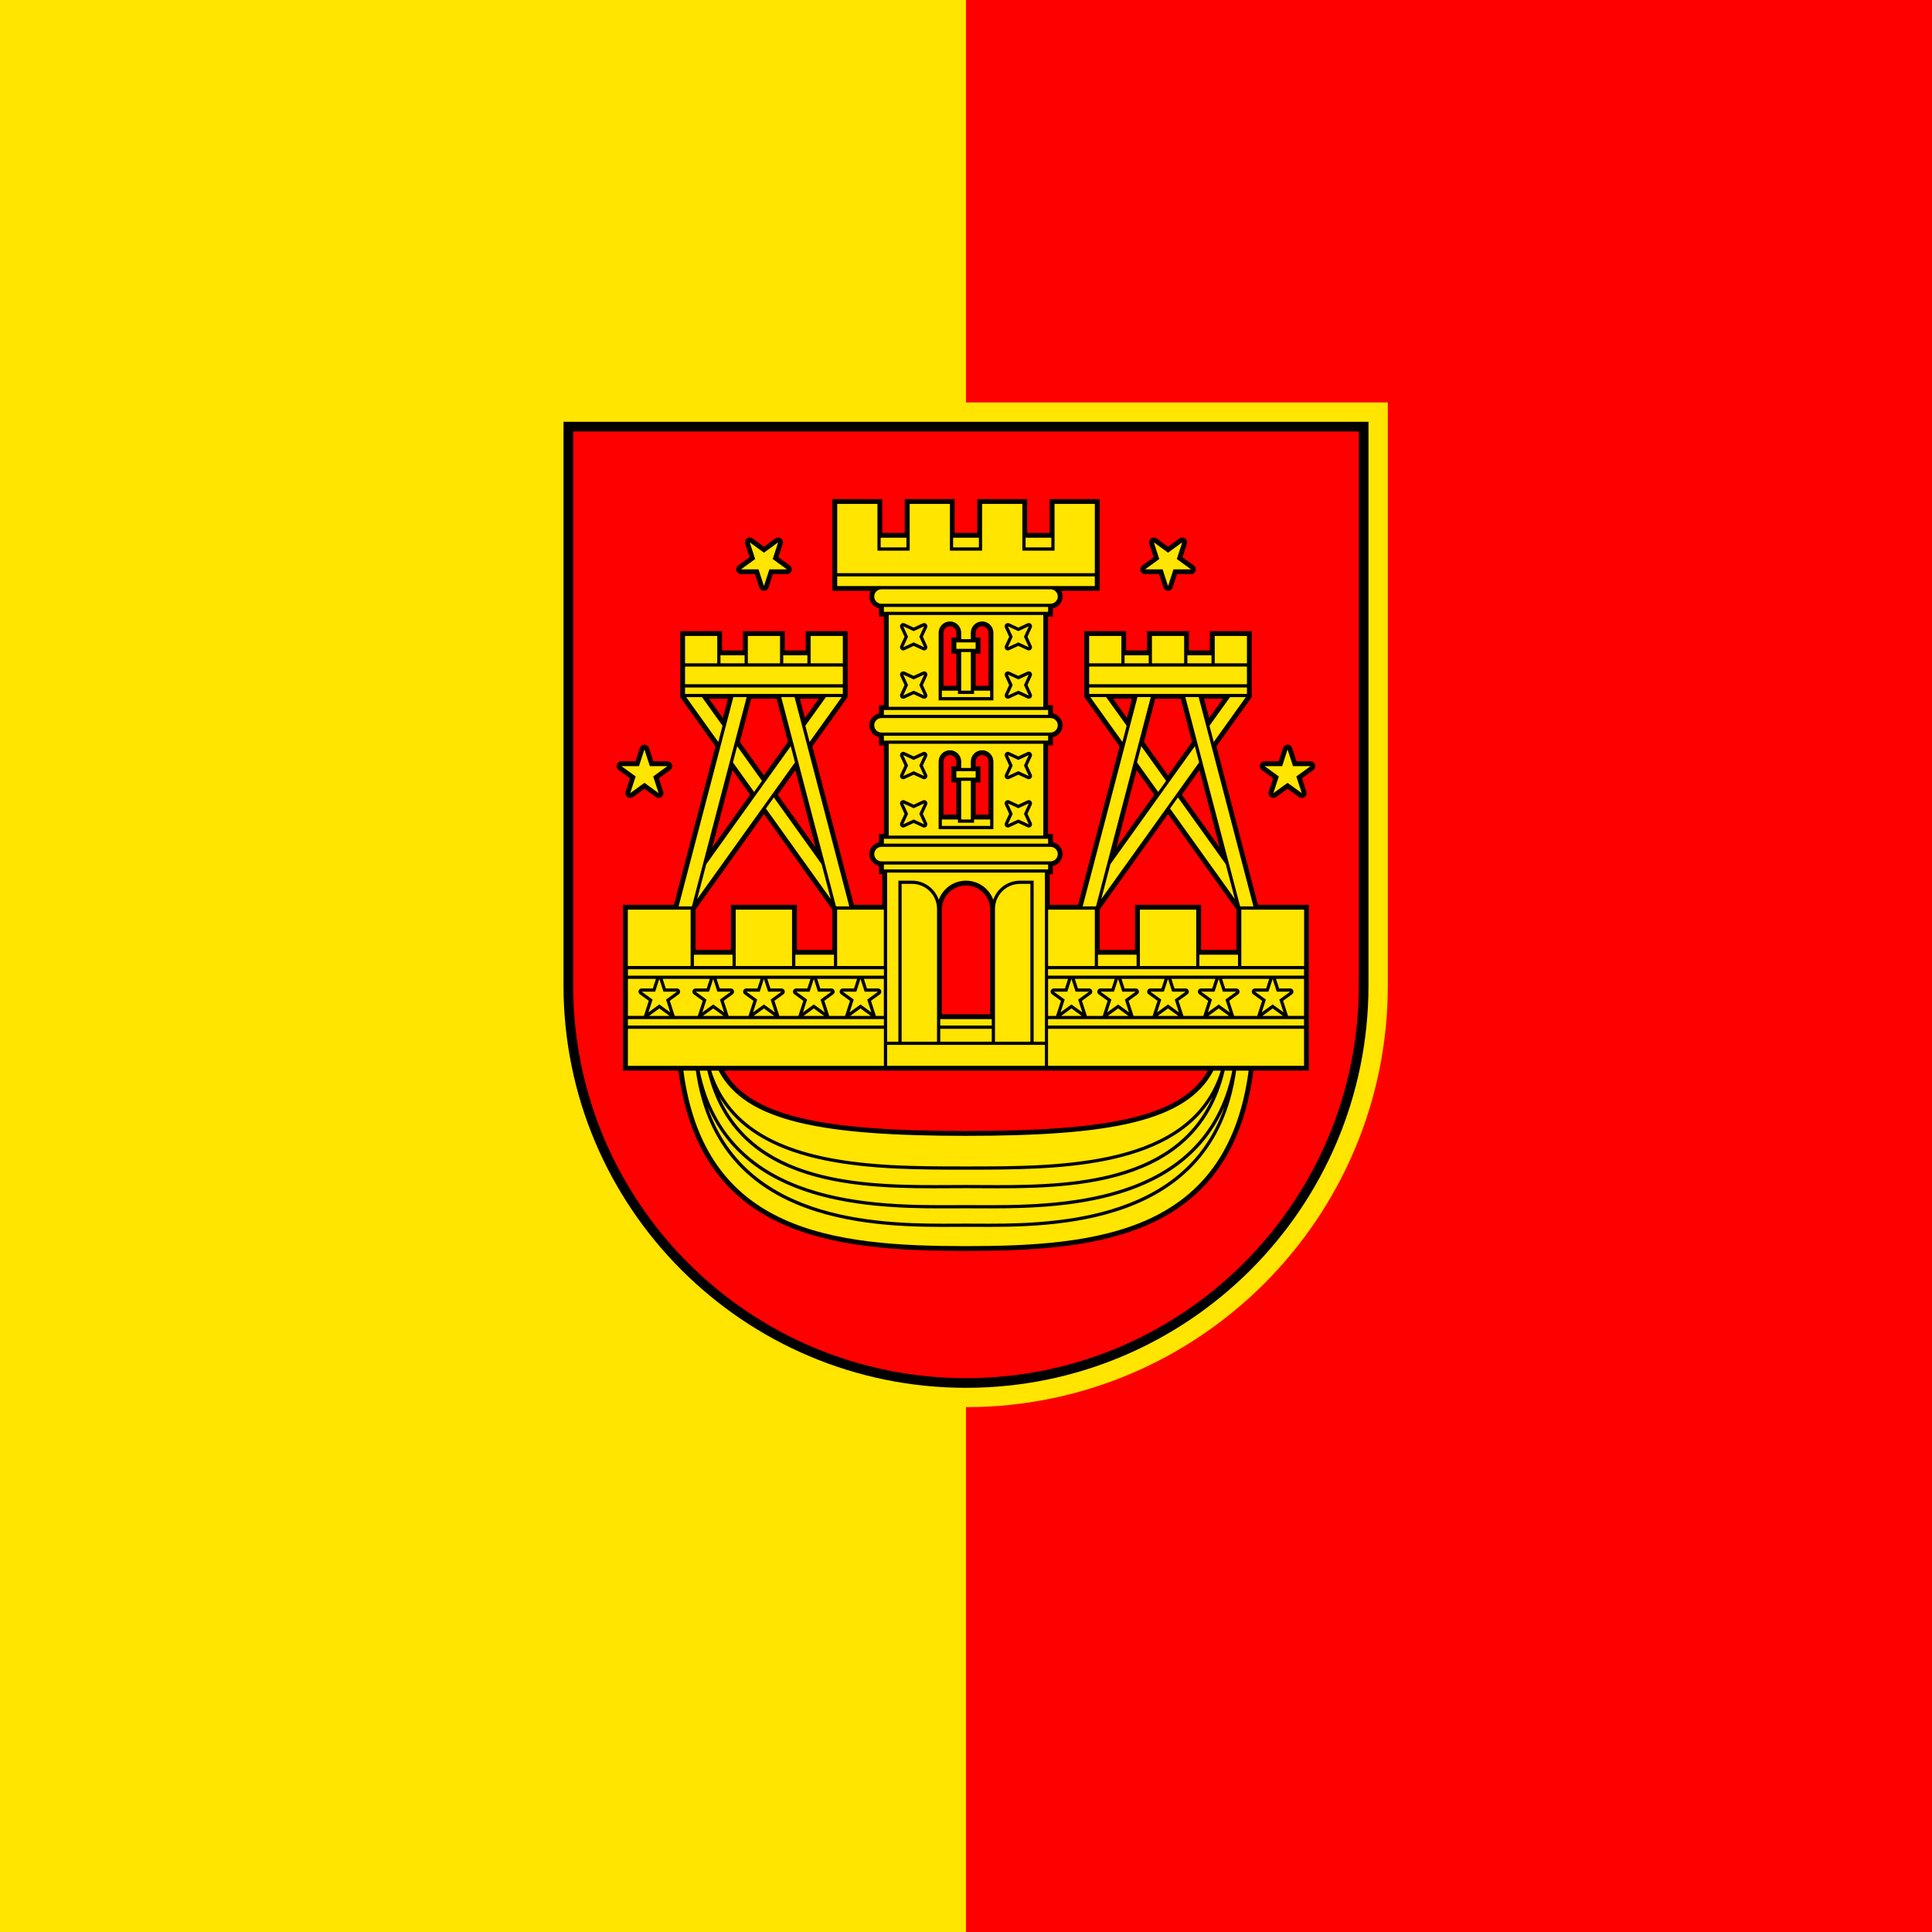<?xml version="1.0" encoding="UTF-8"?>
<!DOCTYPE svg PUBLIC "-//W3C//DTD SVG 1.1//EN" "http://www.w3.org/Graphics/SVG/1.1/DTD/svg11.dtd">
<!-- Creator: CorelDRAW -->
<svg xmlns="http://www.w3.org/2000/svg" xml:space="preserve" width="120mm" height="120mm" style="shape-rendering:geometricPrecision; text-rendering:geometricPrecision; image-rendering:optimizeQuality; fill-rule:evenodd; clip-rule:evenodd"
viewBox="0 0 120 120"
 xmlns:xlink="http://www.w3.org/1999/xlink">
 <defs>
  <style type="text/css">
   <![CDATA[
    .fil2 {fill:black}
    .fil1 {fill:red}
    .fil0 {fill:#FFE500}
   ]]>
  </style>
 </defs>
 <g id="Layer_x0020_1">
  <g id="_91186792">
   <g>
    <polygon id="_91193536" class="fil0" points="0,120 120,120 120,0 0,0 "/>
    <path id="_91198960" class="fil1" d="M60 120l60 0 0 -120 -60 0 0 25 26.2 0 0 36.2c0,14.467 -11.733,26.2 -26.2,26.2l0 32.6z"/>
   </g>
   <g>
    <g>
     <path id="_91188856" class="fil2" d="M60 86.2c13.805,0 25,-11.195 25,-25l0 -35 -50 0 0 35c0,13.805 11.195,25 25,25z"/>
     <path id="_91193776" class="fil1" d="M84.4 26.8l-48.8 0 0 34.4c0,13.474 10.926,24.4 24.4,24.4 13.474,0 24.4,-10.926 24.4,-24.4l0 -34.4z"/>
    </g>
    <g>
     <path id="_91199032" class="fil2" d="M46.286 33.787l0.267 0.821 -0.705 0.512c-0.134,0.097 -0.164,0.284 -0.067,0.418 0.059,0.081 0.15,0.124 0.243,0.124l0.872 0 0.269 0.829c0.051,0.157 0.22,0.243 0.377,0.192 0.096,-0.031 0.166,-0.107 0.194,-0.197l0.268 -0.824 0.873 0c0.166,0 0.3,-0.134 0.3,-0.3 0,-0.106 -0.055,-0.198 -0.137,-0.252l-0.693 -0.503 0.27 -0.829c0.051,-0.157 -0.035,-0.326 -0.192,-0.377 -0.095,-0.031 -0.193,-0.012 -0.268,0.042l-0.706 0.513 -0.706 -0.513c-0.134,-0.097 -0.321,-0.067 -0.418,0.067 -0.06,0.083 -0.071,0.187 -0.04,0.277zm27.428 0l-0.267 0.821 0.705 0.512c0.134,0.097 0.164,0.284 0.067,0.418 -0.059,0.081 -0.15,0.124 -0.243,0.124l-0.872 0 -0.269 0.829c-0.051,0.157 -0.22,0.243 -0.377,0.192 -0.097,-0.031 -0.166,-0.107 -0.194,-0.197l-0.268 -0.824 -0.872 0c-0.166,0 -0.3,-0.134 -0.3,-0.3 0,-0.106 0.054,-0.198 0.137,-0.252l0.693 -0.503 -0.27 -0.829c-0.051,-0.157 0.035,-0.326 0.192,-0.377 0.095,-0.031 0.194,-0.012 0.268,0.042l0.706 0.513 0.706 -0.513c0.134,-0.097 0.321,-0.067 0.418,0.067 0.06,0.083 0.071,0.187 0.04,0.277zm-34.852 15.375l0.267 -0.821 -0.705 -0.512c-0.134,-0.097 -0.164,-0.284 -0.067,-0.418 0.059,-0.081 0.15,-0.124 0.243,-0.124l0.872 0 0.269 -0.829c0.051,-0.157 0.22,-0.243 0.377,-0.192 0.097,0.031 0.166,0.107 0.194,0.197l0.268 0.824 0.872 0c0.166,0 0.3,0.134 0.3,0.3 0,0.106 -0.054,0.198 -0.137,0.252l-0.693 0.503 0.27 0.829c0.051,0.157 -0.035,0.326 -0.192,0.377 -0.095,0.031 -0.194,0.012 -0.268,-0.042l-0.706 -0.513 -0.706 0.513c-0.134,0.097 -0.321,0.067 -0.418,-0.067 -0.06,-0.083 -0.072,-0.187 -0.04,-0.277zm42.275 0l-0.267 -0.821 0.705 -0.512c0.134,-0.097 0.164,-0.284 0.067,-0.418 -0.059,-0.081 -0.15,-0.124 -0.243,-0.124l-0.872 0 -0.269 -0.829c-0.051,-0.157 -0.22,-0.243 -0.377,-0.192 -0.097,0.031 -0.166,0.107 -0.194,0.197l-0.268 0.824 -0.872 0c-0.166,0 -0.3,0.134 -0.3,0.3 0,0.106 0.054,0.198 0.137,0.252l0.693 0.503 -0.27 0.829c-0.051,0.157 0.035,0.326 0.192,0.377 0.095,0.031 0.194,0.012 0.268,-0.042l0.706 -0.513 0.706 0.513c0.134,0.097 0.321,0.067 0.418,-0.067 0.06,-0.083 0.072,-0.187 0.04,-0.277zm-29.438 7.337l-4.25 -5.936 -4.25 5.936 0 2.5 2.2 0 0 -2.8 4.1 0 0 2.8 2.2 0 0 -2.5zm16.6 0l4.25 -5.936 4.25 5.936 0 2.5 -2.2 0 0 -2.8 -4.1 0 0 2.8 -2.2 0 0 -2.5zm-0.95 -13.2l2.189 3.058 -2.576 9.842 -1.764 0 0 -1.9 0.2 0 0 -0.515c0.342,-0.07 0.6,-0.372 0.6,-0.735 0,-0.363 -0.258,-0.665 -0.6,-0.735l0 -0.515 -0.3 0 0 -5.5 0.3 0 0 -0.515c0.342,-0.07 0.6,-0.372 0.6,-0.735 0,-0.363 -0.258,-0.665 -0.6,-0.735l0 -0.515 -0.3 0 0 -5.5 0.3 0 0 -0.515c0.342,-0.07 0.6,-0.372 0.6,-0.735 0,-0.126 -0.031,-0.245 -0.087,-0.35l2.387 0 0 -5.7 -3.1 0 0 2.1 -1.4 0 0 -2.1 -3.1 0 0 2.1 -1.4 0 0 -2.1 -3.1 0 0 2.1 -1.4 0 0 -2.1 -3.1 0 0 5.7 2.387 0c-0.055,0.104 -0.087,0.224 -0.087,0.35 0,0.363 0.258,0.665 0.6,0.735l0 0.515 0.3 0 0 5.5 -0.3 0 0 0.515c-0.342,0.07 -0.6,0.372 -0.6,0.735 0,0.363 0.258,0.665 0.6,0.735l0 0.515 0.3 0 0 5.5 -0.3 0 0 0.515c-0.342,0.07 -0.6,0.372 -0.6,0.735 0,0.363 0.258,0.665 0.6,0.735l0 0.515 0.2 0 0 1.9 -1.764 0 -2.576 -9.842 2.189 -3.058 0 -4.1 -2.6 0 0 1.2 -1.3 0 0 -1.2 -2.6 0 0 1.2 -1.3 0 0 -1.2 -2.6 0 0 4.1 2.189 3.058 -2.576 9.842 -3.164 0 0 10.3 3.443 0c0.669,5.152 3.058,7.953 6.322,9.467 3.26,1.512 7.384,1.731 11.535,1.733 4.15,-0.002 8.274,-0.22 11.535,-1.733 3.265,-1.515 5.653,-4.315 6.322,-9.467l3.443 0 0 -0.2 0 0 0 -10.1 -3.163 0 -2.576 -9.842 2.189 -3.058 0 -4.1 -2.6 0 0 1.2 -1.3 0 0 -1.2 -2.6 0 0 1.2 -1.3 0 0 -1.2 -2.6 0 0 4.1zm-8.75 -0.7l0.8 0 0 -2 -0.3 0 0 -1 0.3 0 0 -0.3c0,-0.221 -0.179,-0.4 -0.4,-0.4 -0.221,0 -0.4,0.179 -0.4,0.4l0 3.3zm0 8l0.8 0 0 -2 -0.3 0 0 -1 0.3 0 0 -0.3c0,-0.221 -0.179,-0.4 -0.4,-0.4 -0.221,0 -0.4,0.179 -0.4,0.4l0 3.3zm2.8 -8l-0.8 0 0 -2 0.3 0 0 -1 -0.3 0 0 -0.3c0,-0.221 0.179,-0.4 0.4,-0.4 0.221,0 0.4,0.179 0.4,0.4l0 3.3zm0 8l-0.8 0 0 -2 0.3 0 0 -1 -0.3 0 0 -0.3c0,-0.221 0.179,-0.4 0.4,-0.4 0.221,0 0.4,0.179 0.4,0.4l0 3.3zm0.1 12.4l-3 0 0 -6.5c0,-0.828 0.672,-1.5 1.5,-1.5 0.828,0 1.5,0.672 1.5,1.5l0 6.5zm-16.526 3.5c0.814,1.433 2.354,2.357 4.711,2.93 2.495,0.607 5.899,0.819 10.315,0.82 4.415,-0.002 7.82,-0.214 10.315,-0.82 2.357,-0.573 3.897,-1.497 4.711,-2.93l-30.052 0zm1.685 -23.1l-0.701 2.676 1.491 2.082 1.491 -2.082 -0.701 -2.676 -1.58 0zm3.026 0l0.313 1.197 0.857 -1.197 -1.171 0zm-5.643 0l0.857 1.197 0.313 -1.197 -1.171 0zm4.268 5.961l2.348 3.28 -1.257 -4.803 -1.091 1.524zm-4.07 3.28l2.348 -3.28 -1.091 -1.524 -1.257 4.803zm29.099 -9.241l0.701 2.676 -1.491 2.082 -1.491 -2.082 0.701 -2.676 1.58 0zm2.617 0l-0.857 1.197 -0.313 -1.197 1.171 0zm-5.643 0l-0.313 1.197 -0.857 -1.197 1.171 0zm0.285 4.437l1.091 1.524 -2.348 3.28 1.257 -4.803zm3.903 0l1.257 4.803 -2.348 -3.28 1.091 -1.524z"/>
     <path id="_91189552" class="fil0" d="M56.3 34l-1.6 0 0 -0.6 1.6 0 0 0.6zm7.4 0l1.6 0 0 -0.6 -1.6 0 0 0.6zm-2.9 -0.6l0 0.6 -1.6 0 0 -0.6 1.6 0zm0.2 -2.1l2.5 0 0 2.9 2 0 0 -2.9 2.5 0 0 4.3 -16 0 0 -4.3 2.5 0 0 2.9 2 0 0 -2.9 2.5 0 0 2.9 2 0 0 -2.9zm4.25 5.3c0.248,0 0.45,0.202 0.45,0.45 0,0.248 -0.202,0.45 -0.45,0.45l-10.5 0c-0.248,0 -0.45,-0.202 -0.45,-0.45 0,-0.248 0.202,-0.45 0.45,-0.45l10.5 0zm-0.15 1.4l0 -0.3 -10.2 0 0 0.3 10.2 0zm2.9 -1.6l0 -0.6 -16 0 0 0.6 16 0zm-21.432 -2.713l0.337 1.036 -0.882 0.641 1.09 0 0.337 1.036 0.337 -1.036 1.09 0 -0.882 -0.641 0.337 -1.036 -0.882 0.64 -0.882 -0.64zm26.863 0l-0.337 1.036 0.882 0.641 -1.09 0 -0.337 1.036 -0.337 -1.036 -1.09 0 0.882 -0.641 -0.337 -1.036 0.882 0.64 0.882 -0.64zm-28.882 7.513l0 -1.7 -2 0 0 1.7 2 0zm1.7 -0.5l0 0.5 -1.5 0 0 -0.5 1.5 0zm2.2 0.5l0 -1.7 -2 0 0 1.7 2 0zm1.9 0l0 -1.7 2 0 0 1.7 -2 0zm-0.2 -0.5l0 0.5 -1.5 0 0 -0.5 1.5 0zm-7.6 1.8l9.8 0 0 -1.1 -9.8 0 0 1.1zm0 0.6l9.8 0 0 -0.4 -9.8 0 0 0.4zm32.9 -1.9l0 -1.7 2 0 0 1.7 -2 0zm-1.7 -0.5l0 0.5 1.5 0 0 -0.5 -1.5 0zm-2.2 0.5l0 -1.7 2 0 0 1.7 -2 0zm-1.9 0l0 -1.7 -2 0 0 1.7 2 0zm0.2 -0.5l0 0.5 1.5 0 0 -0.5 -1.5 0zm7.6 1.8l-9.8 0 0 -1.1 9.8 0 0 1.1zm0 0.6l-9.8 0 0 -0.4 9.8 0 0 0.4zm-38.305 6.163l0.337 -1.036 -0.882 -0.641 1.09 0 0.337 -1.036 0.337 1.036 1.09 0 -0.882 0.641 0.337 1.036 -0.882 -0.64 -0.882 0.64zm41.711 0l-0.337 -1.036 0.882 -0.641 -1.09 0 -0.337 -1.036 -0.337 1.036 -1.09 0 0.882 0.641 -0.337 1.036 0.882 -0.64 0.882 0.64zm-24.105 -10.283l0.566 -0.262c0.1,-0.046 0.219,-0.002 0.265,0.098 0.026,0.056 0.024,0.118 -0.001,0.17l-0.26 0.563 0.261 0.566c0.046,0.1 0.003,0.219 -0.098,0.265 -0.056,0.026 -0.117,0.024 -0.168,-0.001l-0.565 -0.261 -0.566 0.261c-0.1,0.046 -0.219,0.003 -0.265,-0.098 -0.025,-0.055 -0.024,-0.116 0,-0.167l0.262 -0.566 -0.262 -0.566c-0.046,-0.1 -0.002,-0.219 0.098,-0.265 0.055,-0.025 0.116,-0.024 0.167,0l0.566 0.262zm-0.65 -0.08l0.65 0.3 0.65 -0.3 -0.3 0.65 0.3 0.65 -0.65 -0.3 -0.65 0.3 0.3 -0.65 -0.3 -0.65zm0.65 3.08l0.566 -0.262c0.1,-0.046 0.219,-0.002 0.265,0.098 0.026,0.056 0.024,0.118 -0.001,0.17l-0.26 0.563 0.261 0.566c0.046,0.1 0.003,0.219 -0.098,0.265 -0.056,0.026 -0.117,0.024 -0.168,-0.001l-0.565 -0.261 -0.566 0.261c-0.1,0.046 -0.219,0.003 -0.265,-0.098 -0.025,-0.055 -0.024,-0.116 0,-0.167l0.262 -0.566 -0.262 -0.566c-0.046,-0.1 -0.002,-0.219 0.098,-0.265 0.055,-0.025 0.116,-0.024 0.167,0l0.566 0.262zm-0.65 -0.08l0.65 0.3 0.65 -0.3 -0.3 0.65 0.3 0.65 -0.65 -0.3 -0.65 0.3 0.3 -0.65 -0.3 -0.65zm0.65 5.08l0.566 -0.262c0.1,-0.046 0.219,-0.002 0.265,0.098 0.026,0.056 0.024,0.118 -0.001,0.17l-0.26 0.563 0.261 0.566c0.046,0.1 0.003,0.219 -0.098,0.265 -0.056,0.026 -0.117,0.024 -0.168,-0.001l-0.565 -0.261 -0.566 0.261c-0.1,0.046 -0.219,0.003 -0.265,-0.098 -0.025,-0.055 -0.024,-0.116 0,-0.167l0.262 -0.566 -0.262 -0.566c-0.046,-0.1 -0.002,-0.219 0.098,-0.265 0.055,-0.025 0.116,-0.024 0.167,0l0.566 0.262zm-0.65 -0.08l0.65 0.3 0.65 -0.3 -0.3 0.65 0.3 0.65 -0.65 -0.3 -0.65 0.3 0.3 -0.65 -0.3 -0.65zm0.65 3.08l0.566 -0.262c0.1,-0.046 0.219,-0.002 0.265,0.098 0.026,0.056 0.024,0.118 -0.001,0.17l-0.26 0.563 0.261 0.566c0.046,0.1 0.003,0.219 -0.098,0.265 -0.056,0.026 -0.117,0.024 -0.168,-0.001l-0.565 -0.261 -0.566 0.261c-0.1,0.046 -0.219,0.003 -0.265,-0.098 -0.025,-0.055 -0.024,-0.116 0,-0.167l0.262 -0.566 -0.262 -0.566c-0.046,-0.1 -0.002,-0.219 0.098,-0.265 0.055,-0.025 0.116,-0.024 0.167,0l0.566 0.262zm-0.65 -0.08l0.65 0.3 0.65 -0.3 -0.3 0.65 0.3 0.65 -0.65 -0.3 -0.65 0.3 0.3 -0.65 -0.3 -0.65zm7.15 -10.92l-0.566 -0.262c-0.1,-0.046 -0.219,-0.002 -0.265,0.098 -0.026,0.056 -0.024,0.118 0.001,0.17l0.26 0.563 -0.261 0.566c-0.046,0.1 -0.003,0.219 0.098,0.265 0.056,0.026 0.117,0.024 0.168,-0.001l0.565 -0.261 0.566 0.261c0.1,0.046 0.219,0.003 0.265,-0.098 0.025,-0.055 0.024,-0.116 0,-0.167l-0.261 -0.566 0.261 -0.566c0.046,-0.1 0.002,-0.219 -0.098,-0.265 -0.055,-0.025 -0.116,-0.024 -0.167,0l-0.566 0.262zm0.65 -0.08l-0.65 0.3 -0.65 -0.3 0.3 0.65 -0.3 0.65 0.65 -0.3 0.65 0.3 -0.3 -0.65 0.3 -0.65zm-0.65 3.08l-0.566 -0.262c-0.1,-0.046 -0.219,-0.002 -0.265,0.098 -0.026,0.056 -0.024,0.118 0.001,0.17l0.26 0.563 -0.261 0.566c-0.046,0.1 -0.003,0.219 0.098,0.265 0.056,0.026 0.117,0.024 0.168,-0.001l0.565 -0.261 0.566 0.261c0.1,0.046 0.219,0.003 0.265,-0.098 0.025,-0.055 0.024,-0.116 0,-0.167l-0.261 -0.566 0.261 -0.566c0.046,-0.1 0.002,-0.219 -0.098,-0.265 -0.055,-0.025 -0.116,-0.024 -0.167,0l-0.566 0.262zm0.65 -0.08l-0.65 0.3 -0.65 -0.3 0.3 0.65 -0.3 0.65 0.65 -0.3 0.65 0.3 -0.3 -0.65 0.3 -0.65zm1.35 2.7c0.248,0 0.45,0.202 0.45,0.45 0,0.248 -0.202,0.45 -0.45,0.45l-10.5 0c-0.248,0 -0.45,-0.202 -0.45,-0.45 0,-0.248 0.202,-0.45 0.45,-0.45l10.5 0zm-0.15 1.4l0 -0.3 -10.2 0 0 0.3 10.2 0zm-0.3 -7.8l0 5.7 -9.6 0 0 -5.7 9.6 0zm0.3 6.2l0 -0.3 -10.2 0 0 0.3 10.2 0zm-4.8 -1.5l0 -2.4 -0.6 0 0 2.4 0.6 0zm0.3 -2.6l0 -0.4c-0.4,0 -0.8,0 -1.2,0l0 0.4c0.4,0 0.8,0 1.2,0zm1.1 -1c0,-0.387 -0.313,-0.7 -0.7,-0.7 -0.387,0 -0.7,0.314 -0.7,0.7l0 0.4 -0.6 0 0 -0.4c0,-0.387 -0.314,-0.7 -0.7,-0.7 -0.387,0 -0.7,0.314 -0.7,0.7l0 4.2 3.4 0 0 -4.2zm-0.2 3.6l0 0.4 -3 0 0 -0.4 1 0 0 0.2 1 0 0 -0.2 1 0zm1.75 4.08l-0.566 -0.262c-0.1,-0.046 -0.219,-0.002 -0.265,0.098 -0.026,0.056 -0.024,0.118 0.001,0.17l0.26 0.563 -0.261 0.566c-0.046,0.1 -0.003,0.219 0.098,0.265 0.056,0.026 0.117,0.024 0.168,-0.001l0.565 -0.261 0.566 0.261c0.1,0.046 0.219,0.003 0.265,-0.098 0.025,-0.055 0.024,-0.116 0,-0.167l-0.261 -0.566 0.261 -0.566c0.046,-0.1 0.002,-0.219 -0.098,-0.265 -0.055,-0.025 -0.116,-0.024 -0.167,0l-0.566 0.262zm0.65 -0.08l-0.65 0.3 -0.65 -0.3 0.3 0.65 -0.3 0.65 0.65 -0.3 0.65 0.3 -0.3 -0.65 0.3 -0.65zm-0.65 3.08l-0.566 -0.262c-0.1,-0.046 -0.219,-0.002 -0.265,0.098 -0.026,0.056 -0.024,0.118 0.001,0.17l0.26 0.563 -0.261 0.566c-0.046,0.1 -0.003,0.219 0.098,0.265 0.056,0.026 0.117,0.024 0.168,-0.001l0.565 -0.261 0.566 0.261c0.1,0.046 0.219,0.003 0.265,-0.098 0.025,-0.055 0.024,-0.116 0,-0.167l-0.261 -0.566 0.261 -0.566c0.046,-0.1 0.002,-0.219 -0.098,-0.265 -0.055,-0.025 -0.116,-0.024 -0.167,0l-0.566 0.262zm0.65 -0.08l-0.65 0.3 -0.65 -0.3 0.3 0.65 -0.3 0.65 0.65 -0.3 0.65 0.3 -0.3 -0.65 0.3 -0.65zm1.35 2.7c0.248,0 0.45,0.202 0.45,0.45 0,0.248 -0.202,0.45 -0.45,0.45l-10.5 0c-0.248,0 -0.45,-0.202 -0.45,-0.45 0,-0.248 0.202,-0.45 0.45,-0.45l10.5 0zm-0.15 1.4l0 -0.3 -10.2 0 0 0.3 10.2 0zm-0.3 -7.8l0 5.7 -9.6 0 0 -5.7 9.6 0zm0.3 6.2l0 -0.3 -10.2 0 0 0.3 10.2 0zm-4.8 -1.5l0 -2.4 -0.6 0 0 2.4 0.6 0zm0.3 -2.6l0 -0.4c-0.4,0 -0.8,0 -1.2,0l0 0.4c0.4,0 0.8,0 1.2,0zm1.1 -1c0,-0.387 -0.313,-0.7 -0.7,-0.7 -0.387,0 -0.7,0.314 -0.7,0.7l0 0.4 -0.6 0 0 -0.4c0,-0.387 -0.314,-0.7 -0.7,-0.7 -0.387,0 -0.7,0.314 -0.7,0.7l0 4.2 3.4 0 0 -4.2zm-0.2 3.6l0 0.4 -3 0 0 -0.4 1 0 0 0.2 1 0 0 -0.2 1 0zm1.85 3.8c-0.769,0 -1.423,0.497 -1.657,1.187 -0.251,-0.692 -0.914,-1.187 -1.693,-1.187 -0.779,0 -1.442,0.495 -1.693,1.187 -0.235,-0.69 -0.888,-1.187 -1.657,-1.187l-0.85 0 0 10 -0.7 0 0 -10.5 9.8 0 0 10.5 -0.7 0 0 -10 -0.85 0zm-6.7 0.2l-0.65 0 0 9.8 2.2 0 0 -8.25c0,-0.856 -0.694,-1.55 -1.55,-1.55zm8.25 10l-9.8 0 0 1.3 9.8 0 0 -1.3zm-3.3 -1l0 0.8 -3.2 0 0 -0.8 3.2 0zm0 -0.6l0 0.4 -3.2 0 0 -0.4 3.2 0zm1.75 -8.4l0.65 0 0 9.8 -2.2 0 0 -8.25c0,-0.856 0.694,-1.55 1.55,-1.55zm-19.175 11.6c1.847,5.95 9.884,5.951 15.734,5.95l0.181 0c5.85,0 13.888,-0 15.734,-5.95l-0.459 0c-0.835,1.595 -2.461,2.607 -4.981,3.22 -2.524,0.614 -5.949,0.828 -10.385,0.83 -4.436,-0.002 -7.862,-0.216 -10.385,-0.83 -2.52,-0.613 -4.146,-1.625 -4.981,-3.22l-0.459 0zm0.505 1.626c2.45,5.548 9.497,5.507 14.384,5.479 0.322,-0.002 0.634,-0.004 0.936,-0.004 0.302,0 0.614,0.002 0.936,0.004 4.887,0.029 11.934,0.069 14.384,-5.479 -2.708,4.523 -9.876,4.524 -15.23,4.524l-0.181 0c-5.354,0 -12.521,-0.001 -15.23,-4.524zm-1.222 -1.626c1.718,8.418 10.954,8.376 15.883,8.353 0.259,-0.001 0.508,-0.002 0.659,-0.003 0.151,0 0.4,0.002 0.659,0.003 4.929,0.023 14.165,0.065 15.883,-8.353l-0.476 0c-1.728,7.381 -9.732,7.335 -15.131,7.303 -0.322,-0.002 -0.634,-0.004 -0.935,-0.004 -0.301,0 -0.613,0.002 -0.935,0.004 -5.399,0.032 -13.404,0.077 -15.132,-7.303l-0.476 0zm0.489 2.235c2.49,7.335 11.174,7.29 15.463,7.268 0.233,-0.001 0.454,-0.002 0.591,-0.003 0.136,0 0.358,0.002 0.591,0.003 4.289,0.023 12.972,0.068 15.463,-7.268 -2.782,6.375 -10.877,6.338 -15.395,6.317 -0.194,-0.001 -0.379,-0.002 -0.658,-0.002 -0.28,0 -0.464,0.001 -0.658,0.002 -4.518,0.021 -12.613,0.058 -15.395,-6.317zm-1.501 -2.235c0.66,5.006 2.979,7.727 6.145,9.195 3.207,1.488 7.293,1.703 11.409,1.705 4.116,-0.002 8.202,-0.217 11.409,-1.705 3.166,-1.469 5.485,-4.189 6.145,-9.195l-0.776 0c-1.376,9.779 -11.442,9.727 -16.189,9.702 -0.177,-0.001 -0.344,-0.002 -0.59,-0.002 -0.246,0 -0.413,0.001 -0.59,0.002 -4.747,0.025 -14.813,0.077 -16.189,-9.702l-0.776 0zm9.354 -7.2l0 0.7 -2.4 0 0 -0.7 2.4 0zm-6.3 0l0 0.7 -2.4 0 0 -0.7 2.4 0zm-6.5 1.3l15.9 0 0 -0.4 -15.9 0 0 0.4zm15.9 3.3l-15.9 0 0 2.3 15.9 0 0 -2.3zm-15.9 -0.2l15.9 0 0 -0.4 -15.9 0 0 0.4zm1.274 -0.82l0.258 -0.795 -0.676 -0.491 0.836 0 0.258 -0.795 0.258 0.795 0.836 0 -0.676 0.491 0.258 0.795 -0.676 -0.491 -0.676 0.491zm1.314 0.22l-0.638 -0.464 -0.638 0.464 1.277 0zm-1.596 0l0.305 -0.938 -0.558 -0.406c-0.089,-0.065 -0.109,-0.19 -0.044,-0.279 0.039,-0.054 0.1,-0.083 0.162,-0.083l0.691 0 0.193 -0.595 -1.74 0 0 2.3 0.993 0zm3.631 -0.22l0.258 -0.795 -0.676 -0.491 0.836 0 0.258 -0.795 0.258 0.795 0.836 0 -0.676 0.491 0.258 0.795 -0.676 -0.491 -0.676 0.491zm1.314 0.22l-0.638 -0.464 -0.638 0.464 1.277 0zm-1.596 0l0.305 -0.938 -0.558 -0.406c-0.089,-0.065 -0.109,-0.19 -0.044,-0.279 0.039,-0.054 0.1,-0.083 0.162,-0.083l0.691 0 0.193 -0.595 -2.93 0 0.193 0.595 0.691 0c0.11,0 0.2,0.09 0.2,0.2 0,0.07 -0.036,0.132 -0.091,0.168l-0.55 0.4 0.305 0.938 1.435 0zm3.431 -0.22l0.258 -0.795 -0.676 -0.491 0.836 0 0.258 -0.795 0.258 0.795 0.836 0 -0.676 0.491 0.258 0.795 -0.676 -0.491 -0.676 0.491zm1.314 0.22l-0.638 -0.464 -0.638 0.464 1.277 0zm-1.596 0l0.305 -0.938 -0.558 -0.406c-0.089,-0.065 -0.109,-0.19 -0.044,-0.279 0.039,-0.054 0.1,-0.083 0.162,-0.083l0.691 0 0.193 -0.595 -2.73 0 0.193 0.595 0.691 0c0.11,0 0.2,0.09 0.2,0.2 0,0.07 -0.036,0.132 -0.091,0.168l-0.55 0.4 0.305 0.938 1.236 0zm3.381 -0.22l0.258 -0.795 -0.676 -0.491 0.836 0 0.258 -0.795 0.258 0.795 0.836 0 -0.676 0.491 0.258 0.795 -0.676 -0.491 -0.676 0.491zm1.314 0.22l-0.638 -0.464 -0.638 0.464 1.277 0zm-1.596 0l0.305 -0.938 -0.558 -0.406c-0.089,-0.065 -0.109,-0.19 -0.044,-0.279 0.039,-0.054 0.1,-0.083 0.162,-0.083l0.691 0 0.193 -0.595 -2.68 0 0.193 0.595 0.691 0c0.11,0 0.2,0.09 0.2,0.2 0,0.07 -0.036,0.132 -0.091,0.168l-0.55 0.4 0.305 0.938 1.185 0zm3.181 -0.22l0.258 -0.795 -0.676 -0.491 0.836 0 0.258 -0.795 0.258 0.795 0.836 0 -0.676 0.491 0.258 0.795 -0.676 -0.491 -0.676 0.491zm1.314 0.22l-0.638 -0.464 -0.638 0.464 1.277 0zm-0.429 -2.3l0.193 0.595 0.691 0c0.11,0 0.2,0.09 0.2,0.2 0,0.07 -0.036,0.132 -0.091,0.168l-0.55 0.4 0.305 0.938 0.493 0 0 -2.3 -1.24 0zm-1.167 2.3l0.305 -0.938 -0.558 -0.406c-0.089,-0.065 -0.109,-0.19 -0.044,-0.279 0.039,-0.054 0.1,-0.083 0.162,-0.083l0.691 0 0.193 -0.595 -2.48 0 0.193 0.595 0.691 0c0.11,0 0.2,0.09 0.2,0.2 0,0.07 -0.036,0.132 -0.091,0.168l-0.55 0.4 0.305 0.938 0.986 0zm-3.293 -6.6l-3.5 0 0 3.5 3.5 0 0 -3.5zm2.8 0l0 3.5 2.9 0 0 -3.5 -2.9 0zm-9.1 0l-3.9 0 0 3.5 3.9 0 0 -3.5zm25.3 2.8l0 0.7 2.4 0 0 -0.7 -2.4 0zm6.3 0l0 0.7 2.4 0 0 -0.7 -2.4 0zm6.5 1.3l-15.9 0 0 -0.4 15.9 0 0 0.4zm-15.9 3.3l15.9 0 0 2.3 -15.9 0 0 -2.3zm15.9 -0.2l-15.9 0 0 -0.4 15.9 0 0 0.4zm-1.274 -0.82l-0.258 -0.795 0.676 -0.491 -0.836 0 -0.258 -0.795 -0.258 0.795 -0.836 0 0.676 0.491 -0.258 0.795 0.676 -0.491 0.676 0.491zm-1.314 0.22l0.638 -0.464 0.638 0.464 -1.277 0zm1.596 0l-0.305 -0.938 0.558 -0.406c0.089,-0.065 0.109,-0.19 0.044,-0.279 -0.039,-0.054 -0.1,-0.083 -0.162,-0.083l-0.691 0 -0.193 -0.595 1.74 0 0 2.3 -0.993 0zm-3.631 -0.22l-0.258 -0.795 0.676 -0.491 -0.836 0 -0.258 -0.795 -0.258 0.795 -0.836 0 0.676 0.491 -0.258 0.795 0.676 -0.491 0.676 0.491zm-1.314 0.22l0.638 -0.464 0.638 0.464 -1.277 0zm1.596 0l-0.305 -0.938 0.558 -0.406c0.089,-0.065 0.109,-0.19 0.044,-0.279 -0.039,-0.054 -0.1,-0.083 -0.162,-0.083l-0.691 0 -0.193 -0.595 2.93 0 -0.193 0.595 -0.691 0c-0.111,0 -0.2,0.09 -0.2,0.2 0,0.07 0.036,0.132 0.091,0.168l0.55 0.4 -0.305 0.938 -1.436 0zm-3.431 -0.22l-0.258 -0.795 0.676 -0.491 -0.836 0 -0.258 -0.795 -0.258 0.795 -0.836 0 0.676 0.491 -0.258 0.795 0.676 -0.491 0.676 0.491zm-1.314 0.22l0.638 -0.464 0.638 0.464 -1.277 0zm1.596 0l-0.305 -0.938 0.558 -0.406c0.089,-0.065 0.109,-0.19 0.044,-0.279 -0.039,-0.054 -0.1,-0.083 -0.162,-0.083l-0.691 0 -0.193 -0.595 2.73 0 -0.193 0.595 -0.691 0c-0.111,0 -0.2,0.09 -0.2,0.2 0,0.07 0.036,0.132 0.091,0.168l0.55 0.4 -0.305 0.938 -1.236 0zm-3.381 -0.22l-0.258 -0.795 0.676 -0.491 -0.836 0 -0.258 -0.795 -0.258 0.795 -0.836 0 0.676 0.491 -0.258 0.795 0.676 -0.491 0.676 0.491zm-1.314 0.22l0.638 -0.464 0.638 0.464 -1.277 0zm1.596 0l-0.305 -0.938 0.558 -0.406c0.089,-0.065 0.109,-0.19 0.044,-0.279 -0.039,-0.054 -0.1,-0.083 -0.162,-0.083l-0.691 0 -0.193 -0.595 2.68 0 -0.193 0.595 -0.691 0c-0.111,0 -0.2,0.09 -0.2,0.2 0,0.07 0.036,0.132 0.091,0.168l0.55 0.4 -0.305 0.938 -1.186 0zm-3.181 -0.22l-0.258 -0.795 0.676 -0.491 -0.836 0 -0.258 -0.795 -0.258 0.795 -0.836 0 0.676 0.491 -0.258 0.795 0.676 -0.491 0.676 0.491zm-1.314 0.22l0.638 -0.464 0.638 0.464 -1.277 0zm0.429 -2.3l-0.193 0.595 -0.691 0c-0.111,0 -0.2,0.09 -0.2,0.2 0,0.07 0.036,0.132 0.091,0.168l0.55 0.4 -0.305 0.938 -0.493 0 0 -2.3 1.24 0zm1.167 2.3l-0.305 -0.938 0.558 -0.406c0.089,-0.065 0.109,-0.19 0.044,-0.279 -0.039,-0.054 -0.1,-0.083 -0.162,-0.083l-0.691 0 -0.193 -0.595 2.48 0 -0.193 0.595 -0.691 0c-0.111,0 -0.2,0.09 -0.2,0.2 0,0.07 0.036,0.132 0.091,0.168l0.55 0.4 -0.305 0.938 -0.986 0zm3.293 -6.6l3.5 0 0 3.5 -3.5 0 0 -3.5zm-2.8 0l0 3.5 -2.9 0 0 -3.5 2.9 0zm9.1 0l3.9 0 0 3.5 -3.9 0 0 -3.5zm-30.265 -7.311l0.492 -0.687 -1.541 -2.153 -0.263 1.006 1.313 1.834zm-2.968 4.489l-0.567 2.166 6.077 -8.489 -0.263 -1.006 -5.247 7.329zm7.165 0l-2.968 -4.146 -0.492 0.687 4.027 5.625 -0.567 -2.166zm0.265 -10.379l-1.275 1.78 0.263 1.006 1.995 -2.787 -0.984 0zm-1.947 0l-0.827 0 3.402 13 0.827 0 -3.402 -13zm-3.8 0l-3.402 13 0.827 -0 3.402 -13 -0.827 0zm-2.931 0l1.919 2.681 0 0 0.076 0.106 0.263 -1.006 -1.275 -1.78 -0.984 0zm28.267 3.049l1.541 2.153 -0.492 0.687 -1.313 -1.834 0.263 -1.006zm5.247 7.329l0.567 2.166 -4.027 -5.625 0.492 -0.687 2.807 3.92 0 0 0.161 0.225zm-7.165 0l5.247 -7.329 0.263 1.006 -6.077 8.489 0.567 -2.166zm5.483 -10.379l3.402 13 -0.827 0 -0.567 -2.166 0 0 -2.836 -10.834 0.827 0zm2.931 0l-1.919 2.681 0 0 -0.076 0.106 -0.263 -1.006 1.275 -1.78 0.984 0zm-8.679 0l1.275 1.78 -0.263 1.006 -1.995 -2.787 0.984 0zm-1.455 13l3.402 -13 0.827 0 -3.402 13 -0.827 0z"/>
    </g>
   </g>
  </g>
 </g>
</svg>

